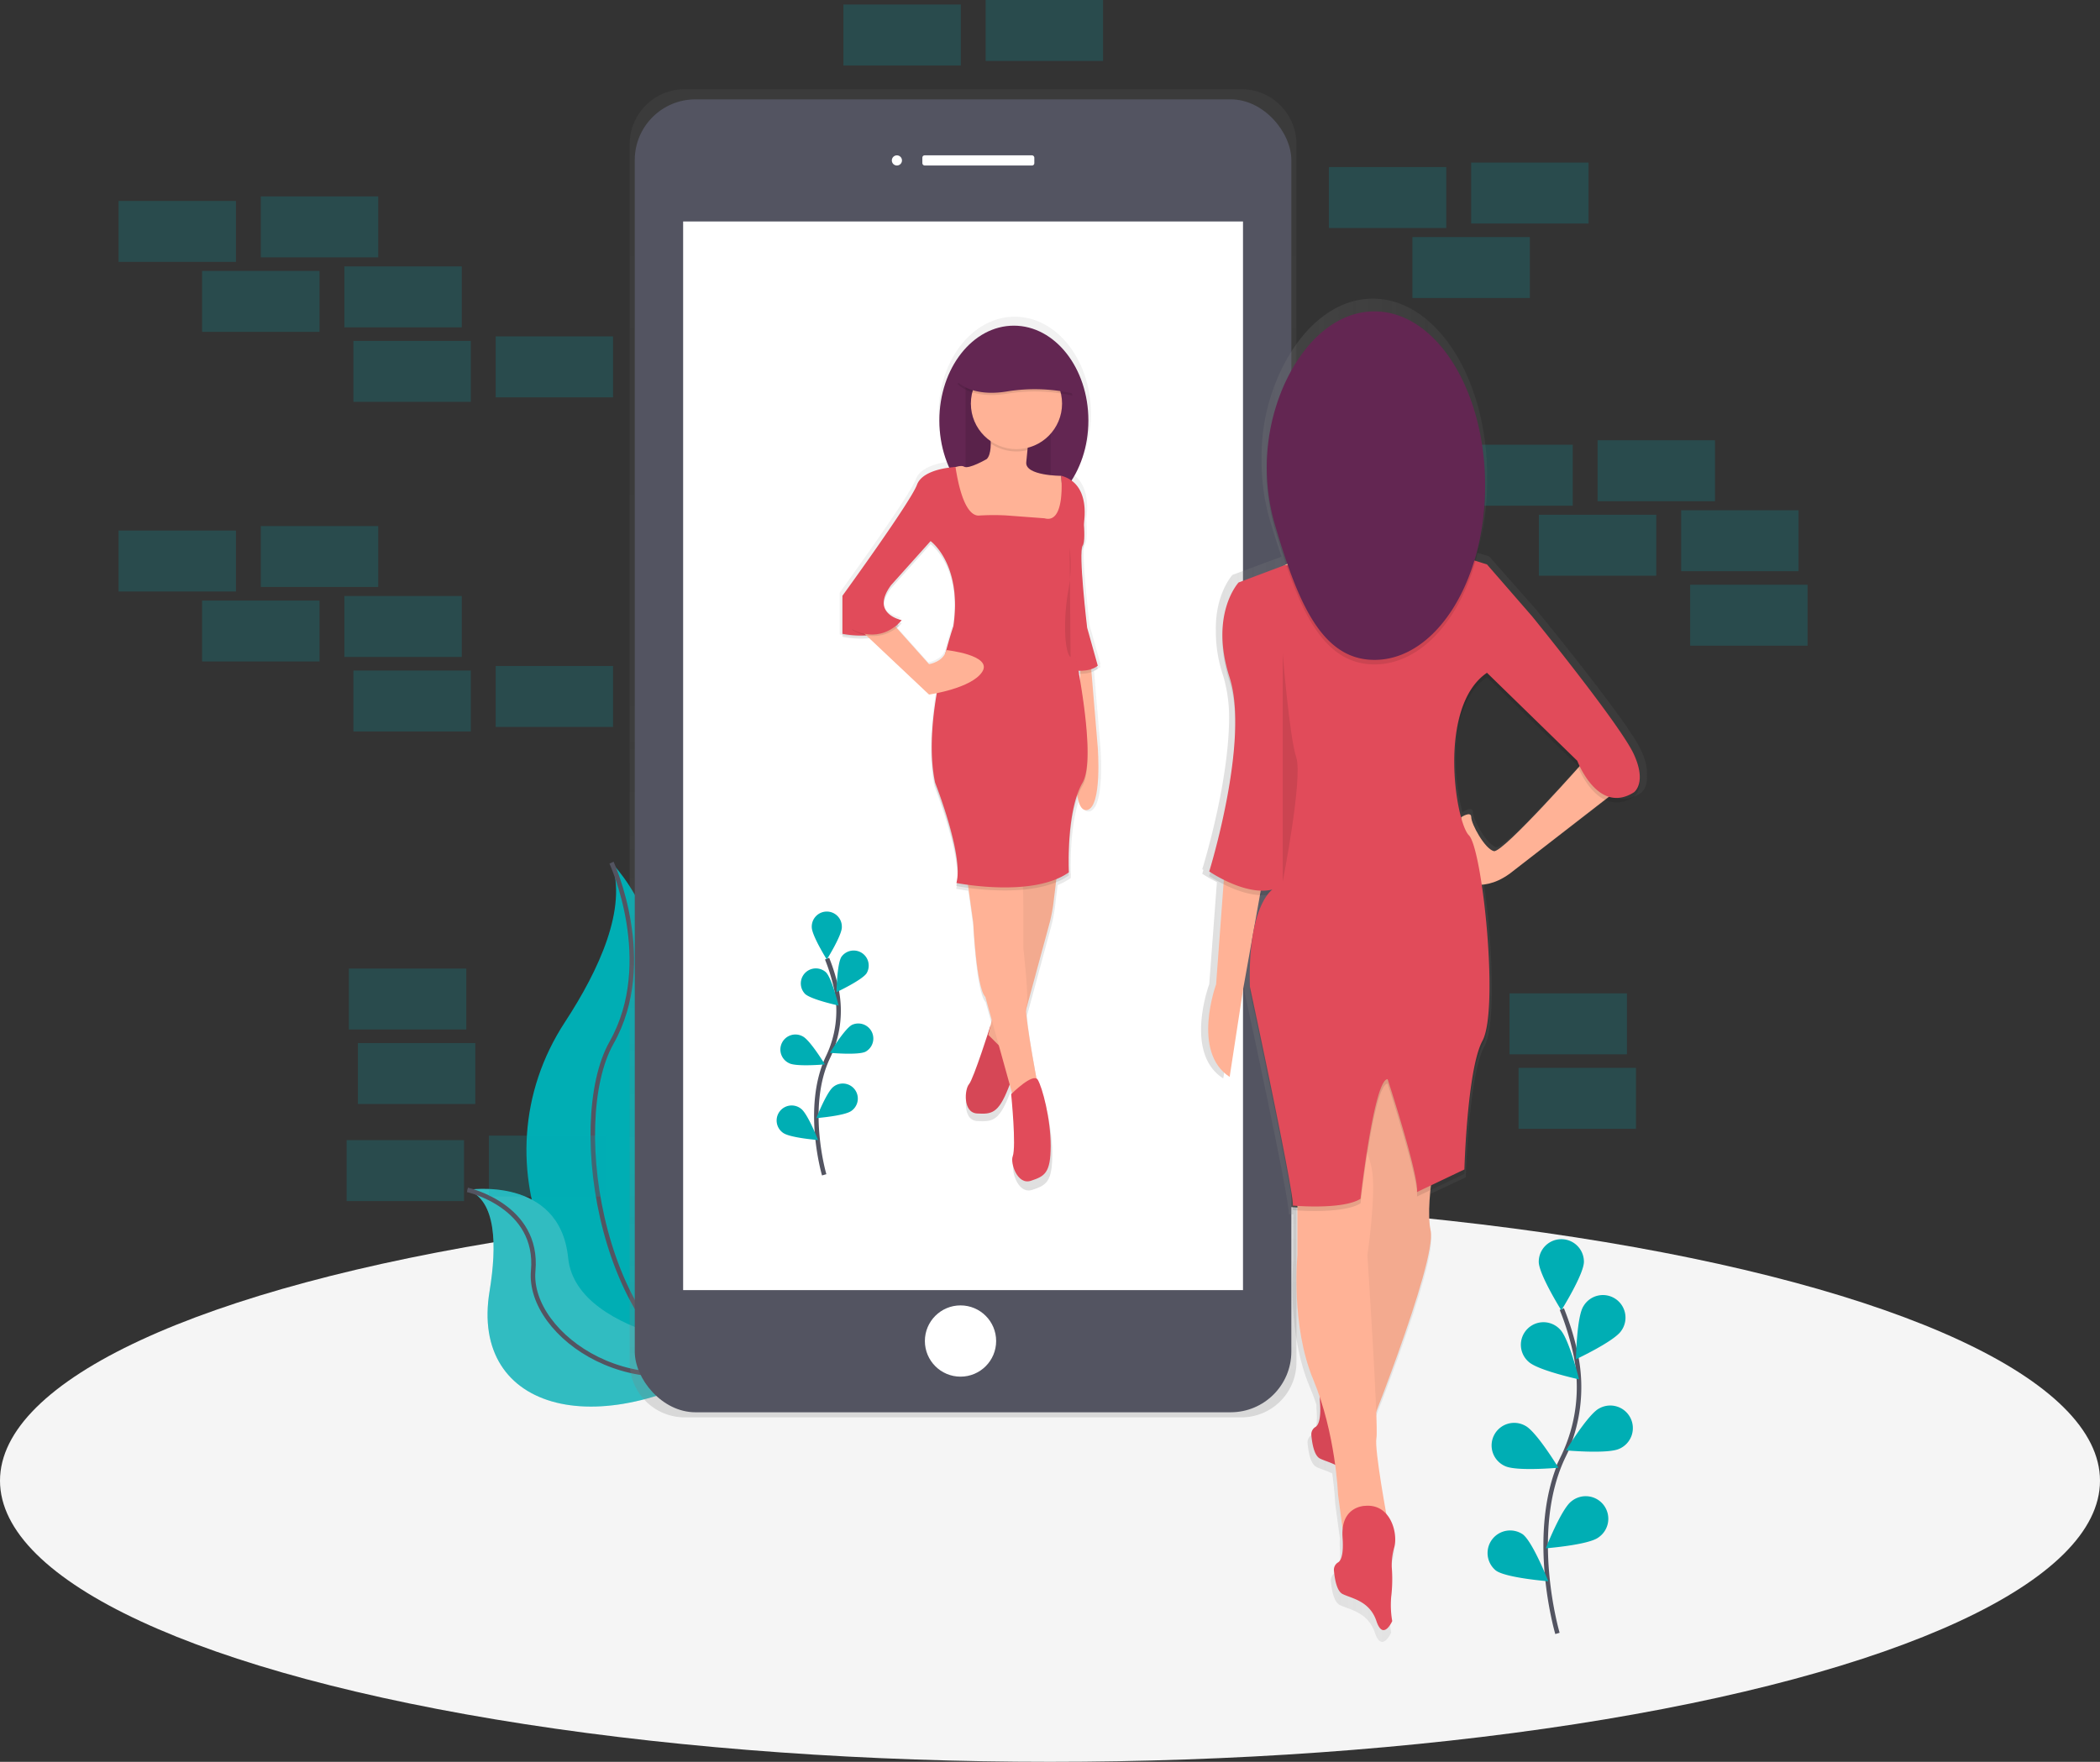 <svg id="c363684d-d76f-42c9-8b69-a6e1aed634c4" data-name="Layer 1" xmlns="http://www.w3.org/2000/svg" xmlns:xlink="http://www.w3.org/1999/xlink" width="930" height="780.38" viewBox="0 0 930 780.38"><rect x="0" y="0" width="930" height="780.38" fill="#333333" stroke="none"/><defs><linearGradient id="687937cc-2277-482f-b2a5-92669ab19e4a" x1="561.5" y1="687.61" x2="561.5" y2="99.31" gradientUnits="userSpaceOnUse"><stop offset="0" stop-color="gray" stop-opacity="0.25"/><stop offset="0.54" stop-color="gray" stop-opacity="0.12"/><stop offset="1" stop-color="gray" stop-opacity="0.1"/></linearGradient><linearGradient id="e390a619-d90c-49a0-84e9-5acfc7aa6abd" x1="564.77" y1="587.09" x2="564.77" y2="200.06" xlink:href="#687937cc-2277-482f-b2a5-92669ab19e4a"/><linearGradient id="f0637346-1fa4-4b03-a7c8-89311ccf1604" x1="666.9" y1="489.56" x2="864.37" y2="489.56" xlink:href="#687937cc-2277-482f-b2a5-92669ab19e4a"/></defs><title>selfie_time</title><ellipse cx="465" cy="655.86" rx="465" ry="124.52" fill="#f5f5f5"/><path d="M405.82,441.92s35.83,35.83,15.6,89S456.1,672.51,456.1,672.51s-.59-.09-1.68-.28c-73.59-13-110.16-97.16-69.24-159.69C400.39,489.3,412.88,462,405.82,441.92Z" transform="translate(-135 -59.81)" fill="#00AEB4"/><path d="M405.82,441.92s20.23,43.92,0,79.75-3.47,136.39,50.28,150.84" transform="translate(-135 -59.81)" fill="none" stroke="#535461" stroke-miterlimit="10" stroke-width="2"/><path d="M342,586.85s40.89-6.51,44.61,30.13,78.62,41.72,78.62,41.72l-1.4.93c-61.84,40.59-121,25.86-112-28C355.1,611.55,354.83,591.42,342,586.85Z" transform="translate(-135 -59.81)" fill="#00AEB4"/><path d="M342,586.85s40.89-6.51,44.61,30.13,78.62,41.72,78.62,41.72l-1.4.93c-61.84,40.59-121,25.86-112-28C355.1,611.55,354.83,591.42,342,586.85Z" transform="translate(-135 -59.81)" fill="#f5f5f5" opacity="0.2"/><path d="M342,586.85s31.74,7,29.13,35.82,47.13,63.45,94.1,36" transform="translate(-135 -59.81)" fill="none" stroke="#535461" stroke-miterlimit="10" stroke-width="2"/><path d="M684.72,99.31H438.28a24.37,24.37,0,0,0-24.42,24.33V663.28a24.37,24.37,0,0,0,24.42,24.33H684.72a24.37,24.37,0,0,0,24.42-24.33V123.64A24.37,24.37,0,0,0,684.72,99.31Z" transform="translate(-135 -59.81)" fill="url(#687937cc-2277-482f-b2a5-92669ab19e4a)"/><rect x="281.11" y="44.01" width="290.77" height="581.54" rx="26.87" ry="26.87" fill="#535461"/><rect x="302.53" y="98.1" width="247.94" height="473.34" fill="#fff"/><circle cx="397.2" cy="71.06" r="2.25" fill="#fff"/><rect x="408.47" y="68.8" width="49.59" height="4.51" rx="1" ry="1" fill="#fff"/><circle cx="425.37" cy="593.99" r="15.78" fill="#fff"/><rect x="115.5" y="87" width="52" height="27" fill="#00AEB4" opacity="0.2"/><rect x="152.5" y="118" width="52" height="27" fill="#00AEB4" opacity="0.2"/><rect x="52.5" y="89" width="52" height="27" fill="#00AEB4" opacity="0.2"/><rect x="436.5" width="52" height="27" fill="#00AEB4" opacity="0.2"/><rect x="373.5" y="2" width="52" height="27" fill="#00AEB4" opacity="0.2"/><rect x="219.5" y="149" width="52" height="27" fill="#00AEB4" opacity="0.2"/><rect x="156.5" y="151" width="52" height="27" fill="#00AEB4" opacity="0.2"/><rect x="89.5" y="120" width="52" height="27" fill="#00AEB4" opacity="0.2"/><rect x="707.5" y="195" width="52" height="27" fill="#00AEB4" opacity="0.2"/><rect x="744.5" y="226" width="52" height="27" fill="#00AEB4" opacity="0.2"/><rect x="644.5" y="197" width="52" height="27" fill="#00AEB4" opacity="0.2"/><rect x="748.5" y="259" width="52" height="27" fill="#00AEB4" opacity="0.2"/><rect x="668.5" y="440" width="52" height="27" fill="#00AEB4" opacity="0.2"/><rect x="672.5" y="473" width="52" height="27" fill="#00AEB4" opacity="0.2"/><rect x="154.5" y="429" width="52" height="27" fill="#00AEB4" opacity="0.2"/><rect x="158.5" y="462" width="52" height="27" fill="#00AEB4" opacity="0.2"/><rect x="681.5" y="228" width="52" height="27" fill="#00AEB4" opacity="0.2"/><rect x="115.5" y="233" width="52" height="27" fill="#00AEB4" opacity="0.2"/><rect x="152.5" y="264" width="52" height="27" fill="#00AEB4" opacity="0.2"/><rect x="52.5" y="235" width="52" height="27" fill="#00AEB4" opacity="0.2"/><rect x="219.5" y="295" width="52" height="27" fill="#00AEB4" opacity="0.2"/><rect x="156.5" y="297" width="52" height="27" fill="#00AEB4" opacity="0.2"/><rect x="89.5" y="266" width="52" height="27" fill="#00AEB4" opacity="0.2"/><rect x="216.5" y="503" width="52" height="27" fill="#00AEB4" opacity="0.2"/><rect x="153.5" y="505" width="52" height="27" fill="#00AEB4" opacity="0.2"/><rect x="651.5" y="72" width="52" height="27" fill="#00AEB4" opacity="0.2"/><rect x="588.5" y="74" width="52" height="27" fill="#00AEB4" opacity="0.2"/><rect x="625.5" y="105" width="52" height="27" fill="#00AEB4" opacity="0.2"/><path d="M824.73,783.31s-13.26-45,2.49-78.14a71.09,71.09,0,0,0,5.75-44.6,119.57,119.57,0,0,0-6.31-20.93" transform="translate(-135 -59.81)" fill="none" stroke="#535461" stroke-miterlimit="10" stroke-width="2"/><path d="M836.45,618.69c0,5.52-10,21.51-10,21.51s-10-16-10-21.51a10,10,0,0,1,20,0Z" transform="translate(-135 -59.81)" fill="#00AEB4"/><path d="M853,649.25c-3,4.63-20.08,12.63-20.08,12.63s.31-18.86,3.31-23.49A10,10,0,1,1,853,649.25Z" transform="translate(-135 -59.81)" fill="#00AEB4"/><path d="M852.24,701.47c-4.93,2.48-23.71.77-23.71.77s9.79-16.12,14.71-18.6a10,10,0,1,1,9,17.84Z" transform="translate(-135 -59.81)" fill="#00AEB4"/><path d="M842.8,740.85c-4.44,3.28-23.24,4.76-23.24,4.76s6.92-17.54,11.36-20.82a10,10,0,1,1,11.88,16.06Z" transform="translate(-135 -59.81)" fill="#00AEB4"/><path d="M811.91,662.95c4,3.84,22.39,7.83,22.39,7.83s-4.51-18.31-8.47-22.15a10,10,0,1,0-13.92,14.33Z" transform="translate(-135 -59.81)" fill="#00AEB4"/><path d="M801.45,709.15c4.93,2.48,23.71.77,23.71.77s-9.79-16.12-14.71-18.6a10,10,0,1,0-9,17.84Z" transform="translate(-135 -59.81)" fill="#00AEB4"/><path d="M797.45,755.45c4.44,3.28,23.24,4.76,23.24,4.76s-6.92-17.54-11.36-20.82a10,10,0,0,0-11.88,16.06Z" transform="translate(-135 -59.81)" fill="#00AEB4"/><path d="M500,580.18s-8.83-30,1.66-52.07a47.37,47.37,0,0,0,3.83-29.72,79.67,79.67,0,0,0-4.21-13.95" transform="translate(-135 -59.81)" fill="none" stroke="#535461" stroke-miterlimit="10" stroke-width="2"/><path d="M507.82,470.49c0,3.68-6.66,14.33-6.66,14.33s-6.66-10.66-6.66-14.33a6.66,6.66,0,1,1,13.31,0Z" transform="translate(-135 -59.81)" fill="#00AEB4"/><path d="M518.82,490.85c-2,3.09-13.38,8.42-13.38,8.42s.21-12.56,2.2-15.65a6.66,6.66,0,0,1,11.17,7.23Z" transform="translate(-135 -59.81)" fill="#00AEB4"/><path d="M518.34,525.64c-3.28,1.65-15.8.51-15.8.51s6.52-10.74,9.8-12.4a6.66,6.66,0,0,1,6,11.88Z" transform="translate(-135 -59.81)" fill="#00AEB4"/><path d="M512,551.89c-3,2.19-15.48,3.17-15.48,3.17s4.61-11.69,7.57-13.87a6.66,6.66,0,1,1,7.92,10.7Z" transform="translate(-135 -59.81)" fill="#00AEB4"/><path d="M491.47,500c2.64,2.56,14.92,5.21,14.92,5.21s-3-12.2-5.64-14.76a6.66,6.66,0,0,0-9.27,9.55Z" transform="translate(-135 -59.81)" fill="#00AEB4"/><path d="M484.5,530.76c3.28,1.65,15.8.51,15.8.51s-6.52-10.74-9.8-12.4a6.66,6.66,0,1,0-6,11.88Z" transform="translate(-135 -59.81)" fill="#00AEB4"/><path d="M481.83,561.61c3,2.19,15.48,3.17,15.48,3.17s-4.61-11.69-7.57-13.87a6.66,6.66,0,1,0-7.92,10.7Z" transform="translate(-135 -59.81)" fill="#00AEB4"/><path d="M622.35,391l-2.85-34.19a8.94,8.94,0,0,0,2.85-1.54l-.32-1.14c.11-.08.22-.15.32-.23l-4.81-17.18s-2.51-20.93-2.63-31.43c0-2.23.19-3.8.57-4.31.61-.82.8-3,.76-5.76,0-1.63,0-3.52-.19-5.45.73-4.93,1.19-14.74-5.57-19.62a50.32,50.32,0,0,0,7.62-27.16c0-23.69-15.09-42.89-33.7-42.89s-33.7,19.2-33.7,42.89a51.92,51.92,0,0,0,4.46,21.31c-4.41.57-12.62,2.35-14.6,7.81-2.75,7.56-33.67,50.17-33.67,50.17v18.56a43.7,43.7,0,0,0,12.14.64l27,25.47s1.38-.2,3.49-.63a144.84,144.84,0,0,0-2.27,25,78.84,78.84,0,0,0,1.54,16.86S558.66,433,559,447.67a18.37,18.37,0,0,1-.56,4.45l.29.06c-.08.46-.17.9-.29,1.32,0,0,2.06.41,5.39.86L566,470s1.37,29.55,5.5,33.67l2.92,10.5-.57,2.47h0s-7.49,23.11-9.69,26.47c-1.33,1.48-2.19,7.11-.43,10.54a4.58,4.58,0,0,0,4.07,2.72c6.51.35,9.57.08,14.11-11.43l.63-1.61,1.09,3.92-.42.41s2.41,23.71.69,28.18c-1.1,2.87,2.06,13.06,8.25,11S601,583.38,601,571s-3.78-26.46-5.84-29.89a1.41,1.41,0,0,0-.58-.54c-1.83-9.87-4.6-25.53-4.74-31l10.57-39a67.31,67.31,0,0,0,1.85-9.5l1.12-9.23a28.9,28.9,0,0,0,5.86-3.13s0-.49,0-1.34l0,0s-.08-1.67-.1-4.37c0-7.34.63-20.23,4-29.71.7,3.71,2,6.37,4.35,5.9C624.41,417.76,622.35,391,622.35,391Zm-8.47-33.41h.56l-.12,2.59Q614.1,358.83,613.87,357.55Zm-60-10.77c-1.15,5.31-7.78,6.38-7.78,6.38l-14.61-16.3a15.43,15.43,0,0,0,2.24-2.26s-.39-.08-1-.26c.35-.35.68-.72,1-1.12,0,0-7.52-1.43-8.08-7.14.18-2,1.12-4.37,3.27-7.29l17.87-19.93s10.79,7.73,11,28.05a67.71,67.71,0,0,1-.73,9.06s-1.44,4.18-3.21,10.8Z" transform="translate(-135 -59.81)" fill="url(#e390a619-d90c-49a0-84e9-5acfc7aa6abd)"/><path d="M617.79,350.63,621.16,391s2,26.25-4.71,27.59-4.71-23.56-4.71-23.56l2-44.42Z" transform="translate(-135 -59.81)" fill="#ffb296"/><path d="M621.16,356l-4.71-16.83s-4-33.65-2-36.34-.67-20.86-.67-20.86l-8.41,11.44L603,317,609.72,358S617.12,359.38,621.16,356Z" transform="translate(-135 -59.81)" opacity="0.1"/><ellipse cx="449" cy="186.25" rx="33" ry="42" fill="#632652"/><path d="M621.16,354.67l-4.71-16.83s-4-33.65-2-36.34-.67-20.86-.67-20.86l-8.41,11.44L603,315.63l6.73,41.05S617.12,358,621.16,354.67Z" transform="translate(-135 -59.81)" fill="#e14b5a"/><path d="M573.64,514.09s-7.49,23.68-9.49,25.92-2.81,12.64,3.56,13,9.37.08,13.82-11.19,9-24.67,8.36-28.54S573.64,514.09,573.64,514.09Z" transform="translate(-135 -59.81)" fill="#e14b5a"/><path d="M573.64,514.09s-7.33,22.63-9.49,25.92c-1.65,2.52-2.81,12.64,3.56,13s9.37.08,13.82-11.19,9-24.67,8.36-28.54S573.64,514.09,573.64,514.09Z" transform="translate(-135 -59.81)" opacity="0.05"/><rect x="427.61" y="167.66" width="37.69" height="43.07" fill="#632652"/><rect x="427.61" y="167.66" width="37.69" height="43.07" opacity="0.1"/><path d="M572,242.27s4,16.83,0,20.86c0,0-8.08,4.71-10.1,3.37s-10.1,2.69-10.1,2.69l12.79,28.27,26.92,2,14.13-4V280l-.67-9.42s-16.15,0-15.48-6.06,2-22.21,2-22.21Z" transform="translate(-135 -59.81)" fill="#ffb296"/><path d="M603.66,442.16l-2.12,17.49a65.91,65.91,0,0,1-1.81,9.3l-16.26,60L572.7,518.22l12.11-52.5,3.37-30.29Z" transform="translate(-135 -59.81)" fill="#ffb296"/><path d="M603.66,442.16l-2.12,17.49a65.91,65.91,0,0,1-1.81,9.3l-16.26,60L572.7,518.22l12.11-52.5,3.37-30.29Z" transform="translate(-135 -59.81)" opacity="0.05"/><path d="M562.61,444.18,566,468.41s1.35,28.94,5.38,33l13.46,48.46,10.77-4s-7.4-37.69-6.06-40.38-1.35-25.58-1.35-25.58V464.37s0-15.48-.67-20.19S562.61,444.18,562.61,444.18Z" transform="translate(-135 -59.81)" fill="#ffb296"/><path d="M582.8,544.46s2.36,23.22.67,27.59c-1.08,2.81,2,12.79,8.08,10.77s8.75-3.37,8.75-15.48-3.7-25.91-5.72-29.28S582.8,544.46,582.8,544.46Z" transform="translate(-135 -59.81)" fill="#e14b5a"/><path d="M568.49,289.52c-2.74.12-7.44-2.75-10.34-21.49,0,0-14.39.5-17.08,7.9s-33,49.13-33,49.13v16.83s18.17,4,26.25-6.06c0,0-14.13-2.69-4.71-15.48l17.5-19.52s14.13,10.1,10.1,37.69c0,0-14.13,41.05-8.08,69.32,0,0,12.79,32.31,9.42,44.42,0,0,33.65,6.73,49.8-4.71,0,0-1.35-26.92,6.06-39.71s-6.06-70.67-6.06-70.67-8.26-16.3-2.87-22.36,1-20,1-20,13.31-18.89-1.49-22.92c0,0,2,21.54-7.4,18.84l-16.83-1.26A104.79,104.79,0,0,0,568.49,289.52Z" transform="translate(-135 -59.81)" opacity="0.1"/><path d="M568.49,288.17c-2.74.12-7.44-2.75-10.34-21.49,0,0-14.39.5-17.08,7.9s-33,49.13-33,49.13v16.83s18.17,4,26.25-6.06c0,0-14.13-2.69-4.71-15.48l17.5-19.52s14.13,10.1,10.1,37.69c0,0-14.13,41.05-8.08,69.32,0,0,12.79,32.31,9.42,44.42,0,0,33.65,6.73,49.8-4.71,0,0-1.35-26.92,6.06-39.71s-6.06-70.67-6.06-70.67-6.06-15.48-.67-21.54.67-20.86.67-20.86l6.06,1.35s5.38-20.19-9.42-24.23c0,0,2,21.54-7.4,18.84l-16.83-1.26A104.79,104.79,0,0,0,568.49,288.17Z" transform="translate(-135 -59.81)" fill="#e14b5a"/><path d="M529,334.48,546.45,354s6.5-1,7.62-6.25c0,0,20.64,2.21,15.93,9.61s-23.56,10.1-23.56,10.1l-35-33Z" transform="translate(-135 -59.81)" fill="#ffb296"/><path d="M590.16,259.15c.66-7,1.39-15.86,1.39-15.86H572a72,72,0,0,1,1.79,13,20.23,20.23,0,0,0,16.34,2.86Z" transform="translate(-135 -59.81)" opacity="0.1"/><circle cx="450.15" cy="178.76" r="20.19" fill="#ffb296"/><path d="M512.47,338.85S523,346,533.21,337l-8-6.26H511.79Z" transform="translate(-135 -59.81)" opacity="0.1"/><path d="M511.79,338.18s10.54,7.14,20.75-1.81l-8-6.26H511.12Z" transform="translate(-135 -59.81)" fill="#e14b5a"/><path d="M608.71,302.51A63.47,63.47,0,0,1,608,322c-2,11.44-1.81,26.25,1.11,28.94" transform="translate(-135 -59.81)" opacity="0.1"/><path d="M559,229.84s6,7,22,4.35a76.32,76.32,0,0,1,29,.87l-4-11.3-11-8.7H579l-14,8.7Z" transform="translate(-135 -59.81)" opacity="0.1"/><path d="M559,228.84s6,7,22,4.35a76.32,76.32,0,0,1,29,.87l-4-11.3-11-8.7H579l-14,8.7Z" transform="translate(-135 -59.81)" fill="#632652"/><path d="M861.62,391.83c-6.2-13.24-46.48-62.14-46.48-62.14l-20.66-23.43-5.25-1.62a116.26,116.26,0,0,0,4.36-31.93c0-.34,0-.68,0-1s0-.68,0-1c0-43.42-22.66-78.62-50.62-78.62-17.47,0-32.88,13.75-42,34.66a88.81,88.81,0,0,0-7.27,36.21,94.26,94.26,0,0,0,4,28.34c1.57,5.24,3.15,10.26,4.79,15l-.48.29-21.16,7.83s-7.71,8.21-7.39,24.61a60.91,60.91,0,0,0,3.26,20.21,64.62,64.62,0,0,1,2.6,19c-.25,29.57-11.89,66.56-11.89,66.56l.52.34c-.33,1.1-.52,1.7-.52,1.7a61.24,61.24,0,0,0,6.49,3.69l-3.4,45.2s-11.36,30.56,6.2,41.76l6.2-39.73,7.66-42.29a22.64,22.64,0,0,0,2.67,0c.25,0,.5-.06.75-.08-3.13,4.15-8.26,14.58-8,38.24,0,1.66,0,3.37.06,5.17,0,0,20.66,94.73,19.63,98.81,0,0,.77.07,2.07.15V618s-3.1,31.58,7.23,56c1.12,2.66,2.13,5.35,3,8,0,.68,0,1.39.06,2.15.56,7.72-.7,10.37-2,11.17a3.89,3.89,0,0,0-2,3.59c.33,3.78,1.27,9.38,4,10.71,1.79.88,4.36,1.58,6.94,2.82,1.12,8.1,1.32,13.47,1.32,13.47l2.07,15.28h.07a21.51,21.51,0,0,0-.07,4.09c.56,7.72-.7,10.37-2,11.17a3.89,3.89,0,0,0-2,3.59c.33,3.78,1.27,9.38,4,10.71,4.13,2,12.4,3.06,15.49,12.22s7.23,0,7.23,0a41.72,41.72,0,0,1-.48-10.85,66.37,66.37,0,0,0,.26-13.51,28.77,28.77,0,0,1,1.25-9.26c1-4.13-.08-10.62-3.74-14.69-1.56-8.53-5.34-30.14-4.52-34.21.22-1.1.16-5.55-.08-11.85,10.09-25.9,27.07-71.77,24.87-81.87-1-4.62-.81-11.27-.1-18.14l15.59-7.32s1.27-45.33,8.26-58.06c2.37-4.32,3.28-14.21,3.22-26a326.68,326.68,0,0,0-3.55-46.44c3.44-.29,7.55-1.33,12.72-5l43.64-33.37c3.66,1.72,8.08,1.88,13.18-1.26,0,0,3.11-2.05,2.72-8C864.54,400.55,864,396.85,861.62,391.83Zm-64,43.23c-4.13-1-10.33-12.4-10.33-15.49s-4.63-.06-4.65,0a101.28,101.28,0,0,1-3.09-24.35c.15-15.59,3.85-32.07,15-39.65l41.32,40.29s.15.39.44,1.06C826.55,407.69,800.92,435.9,797.58,435.06Z" transform="translate(-135 -59.81)" fill="url(#f0637346-1fa4-4b03-a7c8-89311ccf1604)"/><path d="M729.56,666.81s-11,0-10,14c.54,7.58-.68,10.18-1.91,11a3.84,3.84,0,0,0-1.92,3.53c.32,3.71,1.23,9.21,3.83,10.51,4,2,12,3,15,12s7,0,7,0a41.52,41.52,0,0,1-.47-10.65,66.06,66.06,0,0,0,.26-13.26,28.61,28.61,0,0,1,1.21-9.09C744.06,678.31,740.56,665.81,729.56,666.81Z" transform="translate(-135 -59.81)" fill="#e14b5a"/><path d="M729.56,666.81s-11,0-10,14c.54,7.58-.68,10.18-1.91,11a3.84,3.84,0,0,0-1.92,3.53c.32,3.71,1.23,9.21,3.83,10.51,4,2,12,3,15,12s7,0,7,0a41.52,41.52,0,0,1-.47-10.65,66.06,66.06,0,0,0,.26-13.26,28.61,28.61,0,0,1,1.21-9.09C744.06,678.31,740.56,665.81,729.56,666.81Z" transform="translate(-135 -59.81)" opacity="0.05"/><path d="M837.56,395.81s-37,42-41,41-10-12-10-15-4.5,0-4.5,0,1.5,30,5.5,30,9,0,16-5l49-38Z" transform="translate(-135 -59.81)" fill="#ffb296"/><path d="M677.56,441.81l-4,54s-11,30,6,41l6-39,10-56Z" transform="translate(-135 -59.81)" fill="#ffb296"/><path d="M773.56,557.81s-8,33-5,47-31,98-31,98l-12-12,8-93,10-78Z" transform="translate(-135 -59.81)" fill="#ffb296"/><path d="M773.56,557.81s-8,33-5,47-31,98-31,98l-12-12,8-93,10-78Z" transform="translate(-135 -59.81)" opacity="0.05"/><path d="M709.56,584.81v31s-3,31,7,55,11,51,11,51l2,15,20-3s-6-32-5-37-4-81-4-81,4-27,2-38-10-24-10-24Z" transform="translate(-135 -59.81)" fill="#ffb296"/><path d="M739.56,726.81s-11,0-10,14c.54,7.58-.68,10.18-1.91,11a3.84,3.84,0,0,0-1.92,3.53c.32,3.71,1.23,9.21,3.83,10.51,4,2,12,3,15,12s7,0,7,0a41.52,41.52,0,0,1-.47-10.65,66.06,66.06,0,0,0,.26-13.26,28.61,28.61,0,0,1,1.21-9.09C754.06,738.31,750.56,725.81,739.56,726.81Z" transform="translate(-135 -59.81)" fill="#e14b5a"/><circle cx="609.56" cy="194" r="30" fill="#ffb296"/><path d="M759.56,258.81s-9,42,25,52-38,22-38,22l-51-18s57-28,43-56Z" transform="translate(-135 -59.81)" fill="#ffb296"/><path d="M744.56,314.81,704,312.12l-20.48,7.69s-13,14-4,42-9,86-9,86,13.5,9.28,25,8.47a17.44,17.44,0,0,0,3-.47s-11,7-10,43c0,0,20,93,19,97,0,0,22,2,30-3,0,0,6-53,12-53,0,0,14,43,13,50l21-10s1.23-44.5,8-57c7.44-13.75,0-85-6-91s-14-57,8-72l40,39s9,24,25,14c0,0,6-4,0-17s-45-61-45-61l-20-23-16-5S755.56,323.81,744.56,314.81Z" transform="translate(-135 -59.81)" opacity="0.1"/><path d="M744.56,312.81,704,310.12l-20.48,7.69s-13,14-4,42-9,86-9,86,13.5,9.28,25,8.47a17.44,17.44,0,0,0,3-.47s-11,7-10,43c0,0,20,93,19,97,0,0,22,2,30-3,0,0,6-53,12-53,0,0,14,43,13,50l21-10s1.23-44.5,8-57c7.44-13.75,0-85-6-91s-14-57,8-72l40,39s9,24,25,14c0,0,6-4,0-17s-45-61-45-61l-20-23-16-5S755.56,321.81,744.56,312.81Z" transform="translate(-135 -59.81)" fill="#e14b5a"/><path d="M703.06,349.31s3,37,6,46-6,55-6,55" transform="translate(-135 -59.81)" opacity="0.1"/><path d="M703.06,233.73a90.65,90.65,0,0,0-3.19,61.37c10.09,34.15,20.71,59,43.83,59,27.06,0,49-34.56,49-77.18s-21.94-77.18-49-77.18C726.78,199.7,711.87,213.2,703.06,233.73Z" transform="translate(-135 -59.81)" opacity="0.1"/><path d="M703.06,231.73a90.65,90.65,0,0,0-3.19,61.37c10.09,34.15,20.71,59,43.83,59,27.06,0,49-34.56,49-77.18s-21.94-77.18-49-77.18C726.78,197.7,711.87,211.2,703.06,231.73Z" transform="translate(-135 -59.81)" fill="#632652"/></svg>